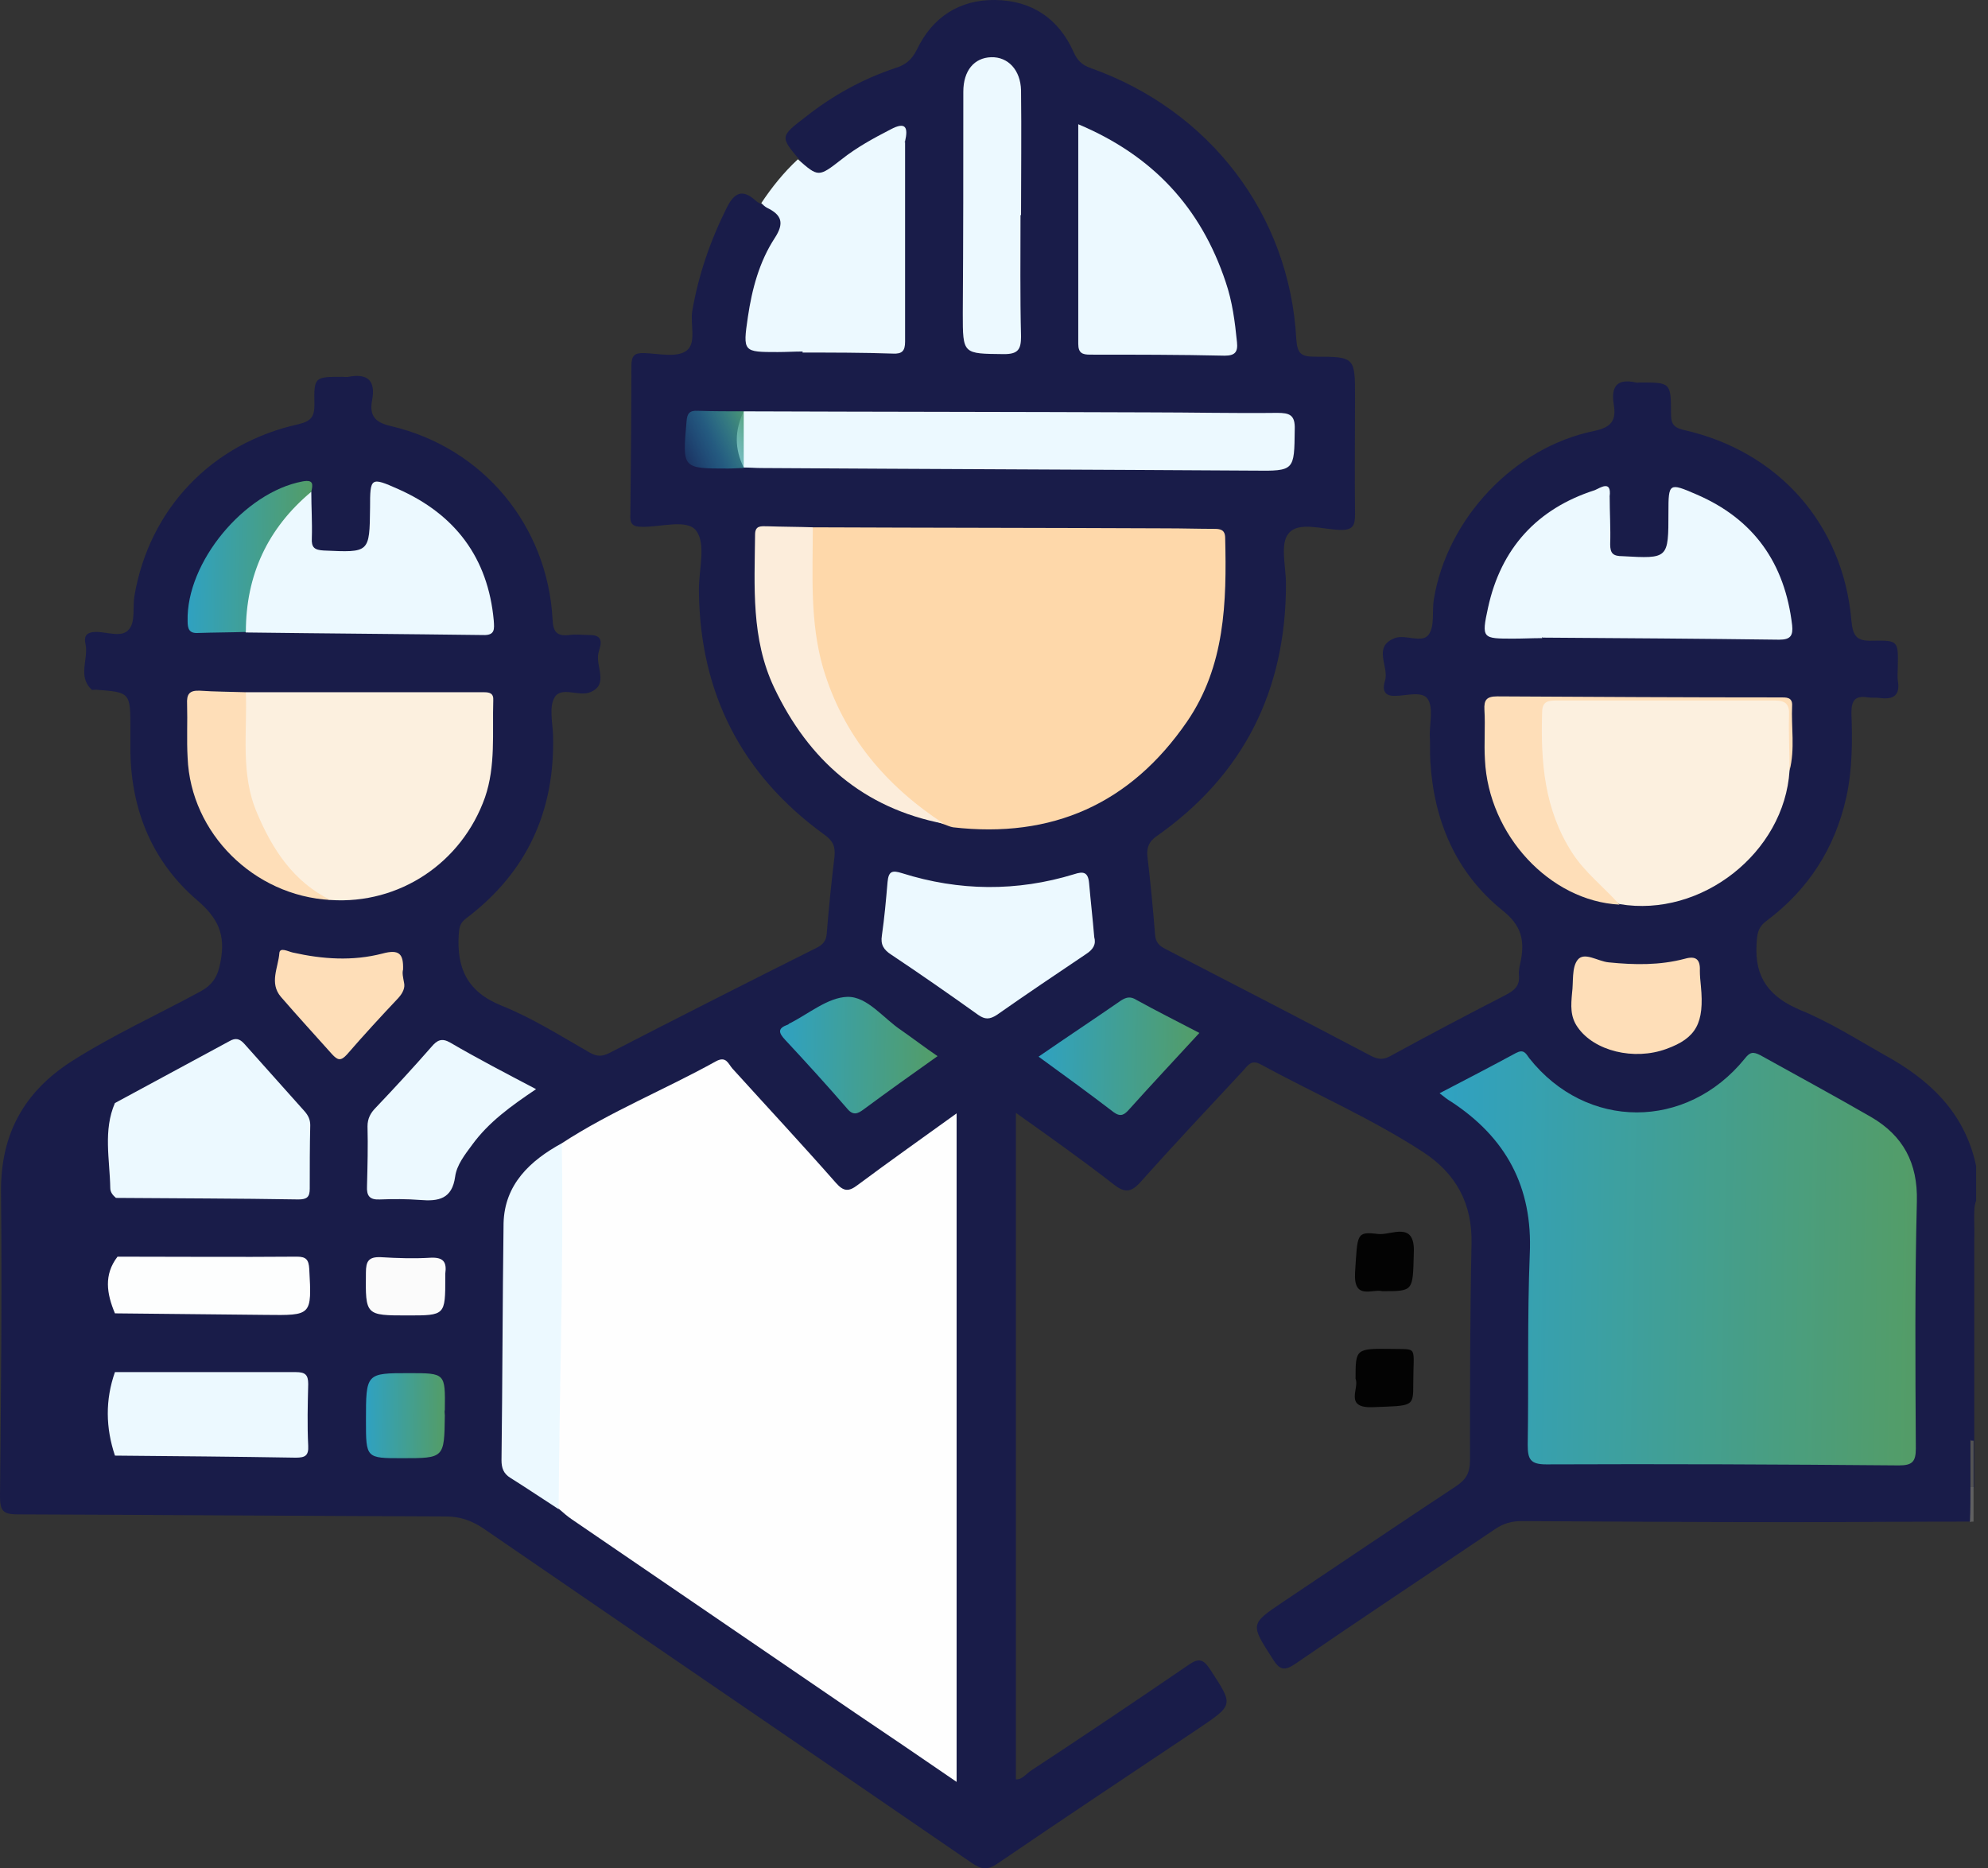 <svg xmlns="http://www.w3.org/2000/svg" width="83" height="78" viewBox="0 0 83 78" fill="none"><rect x="0" y="0" width="83" height="78" fill="#333333" stroke="none"/><path d="M82.268 63.525C79.75 63.525 77.232 63.547 74.715 63.547C70.992 63.547 67.247 63.525 63.525 63.504C63.094 63.504 62.75 63.611 62.406 63.848C59.63 65.72 56.832 67.571 54.078 69.464C53.604 69.787 53.41 69.701 53.131 69.249C52.205 67.807 52.184 67.807 53.561 66.882C55.971 65.268 58.36 63.654 60.77 62.062C61.2 61.782 61.373 61.502 61.373 60.964C61.373 57.952 61.373 54.96 61.437 51.948C61.48 50.248 60.792 49 59.414 48.096C57.263 46.697 54.895 45.664 52.636 44.438C52.248 44.222 52.098 44.48 51.904 44.696C50.484 46.224 49.042 47.752 47.643 49.322C47.256 49.753 46.998 49.839 46.503 49.452C45.233 48.462 43.899 47.515 42.414 46.46C42.414 55.843 42.414 65.053 42.414 74.285C42.672 74.306 42.845 74.048 43.081 73.897C45.276 72.456 47.45 70.992 49.623 69.507C50.053 69.206 50.247 69.271 50.527 69.701C51.495 71.186 51.517 71.164 50.053 72.154C47.256 74.026 44.437 75.898 41.661 77.792C41.231 78.094 40.972 78.05 40.564 77.771C33.764 73.101 26.942 68.453 20.142 63.783C19.647 63.46 19.174 63.31 18.593 63.31C12.632 63.288 6.671 63.245 0.732 63.224C0.108 63.224 0 63.052 0 62.471C0.043 58.231 0.086 53.992 0.043 49.753C0.022 47.343 1.011 45.578 2.991 44.308C4.713 43.211 6.563 42.372 8.349 41.403C8.909 41.102 9.103 40.736 9.21 40.134C9.425 39.015 9.103 38.326 8.22 37.573C6.37 35.98 5.487 33.85 5.444 31.397C5.444 31.074 5.444 30.751 5.444 30.428C5.444 28.901 5.444 28.901 3.981 28.793C3.938 28.793 3.852 28.815 3.83 28.793C3.228 28.234 3.701 27.523 3.572 26.899C3.508 26.62 3.551 26.404 3.959 26.383C4.454 26.361 5.1 26.663 5.401 26.254C5.66 25.931 5.53 25.328 5.616 24.855C6.241 21.24 8.844 18.507 12.46 17.711C12.998 17.582 13.127 17.388 13.127 16.893C13.105 15.731 13.127 15.731 14.31 15.731C14.396 15.731 14.482 15.752 14.547 15.731C15.343 15.58 15.688 15.882 15.537 16.699C15.408 17.366 15.666 17.646 16.355 17.797C20.163 18.701 22.853 21.928 23.069 25.845C23.09 26.34 23.219 26.577 23.757 26.512C24.037 26.469 24.338 26.512 24.639 26.512C25.306 26.512 25.027 27.05 24.984 27.265C24.855 27.825 25.436 28.578 24.639 28.901C24.166 29.094 23.434 28.642 23.155 29.116C22.918 29.503 23.069 30.17 23.09 30.687C23.176 33.872 21.993 36.432 19.453 38.348C19.195 38.541 19.174 38.735 19.152 39.015C19.066 40.413 19.496 41.403 20.938 41.984C22.229 42.501 23.413 43.254 24.618 43.943C24.919 44.115 25.134 44.115 25.436 43.964C28.319 42.479 31.203 41.016 34.086 39.574C34.345 39.445 34.495 39.294 34.517 38.972C34.603 37.896 34.71 36.841 34.84 35.765C34.883 35.335 34.775 35.098 34.409 34.84C30.966 32.344 29.223 28.944 29.18 24.683C29.18 24.661 29.18 24.64 29.18 24.597C29.18 23.758 29.481 22.725 29.072 22.165C28.706 21.649 27.566 22.015 26.791 21.993C26.383 21.993 26.296 21.842 26.318 21.477C26.339 19.411 26.361 17.345 26.361 15.279C26.361 14.849 26.49 14.72 26.921 14.741C27.502 14.763 28.233 14.935 28.642 14.655C29.094 14.354 28.814 13.557 28.9 12.998C29.158 11.492 29.653 10.05 30.342 8.673C30.665 8.027 31.009 7.876 31.569 8.393C31.633 8.457 31.762 8.501 31.848 8.544C32.881 8.845 33.032 9.168 32.602 10.071C32.02 11.255 31.59 12.482 31.504 13.794C31.461 14.332 31.612 14.59 32.193 14.547C32.688 14.504 33.204 14.526 33.721 14.526C34.667 14.483 35.593 14.504 36.539 14.504C37.615 14.504 37.637 14.461 37.658 13.364C37.68 10.975 37.637 8.587 37.68 6.219C37.766 5.595 37.508 5.509 36.991 5.789C36.281 6.176 35.614 6.607 34.99 7.102C34.172 7.747 33.914 7.683 33.398 6.693C32.559 5.703 32.559 5.703 33.656 4.864C34.775 3.982 36.023 3.293 37.379 2.841C37.809 2.712 38.067 2.497 38.283 2.066C38.928 0.711 40.069 -0.021 41.553 0C43.081 0.022 44.2 0.775 44.824 2.174C44.975 2.518 45.169 2.712 45.535 2.841C50.505 4.606 53.841 8.952 54.121 14.16C54.164 14.784 54.336 14.892 54.917 14.892C56.574 14.892 56.574 14.913 56.574 16.613C56.574 18.227 56.552 19.841 56.574 21.433C56.574 21.928 56.509 22.144 55.928 22.122C55.197 22.101 54.207 21.756 53.798 22.273C53.432 22.703 53.69 23.65 53.69 24.382C53.69 28.815 51.926 32.365 48.267 34.926C47.966 35.141 47.88 35.378 47.902 35.722C48.031 36.82 48.138 37.917 48.224 39.015C48.246 39.337 48.397 39.488 48.655 39.617C51.538 41.102 54.4 42.587 57.263 44.093C57.564 44.244 57.779 44.244 58.08 44.072C59.651 43.211 61.243 42.372 62.836 41.554C63.202 41.36 63.46 41.188 63.417 40.715C63.395 40.499 63.46 40.284 63.503 40.069C63.654 39.23 63.503 38.627 62.75 38.025C60.792 36.454 59.866 34.281 59.716 31.784C59.694 31.418 59.716 31.031 59.694 30.665C59.694 30.149 59.845 29.546 59.608 29.18C59.371 28.836 58.704 29.051 58.252 29.051C57.714 29.073 57.736 28.707 57.822 28.427C58.016 27.846 57.284 27.007 58.231 26.641C58.683 26.469 59.371 26.878 59.651 26.491C59.909 26.125 59.78 25.501 59.866 25.006C60.426 21.649 63.202 18.679 66.559 17.991C67.29 17.84 67.484 17.539 67.376 16.893C67.247 16.118 67.527 15.796 68.302 15.968C68.345 15.989 68.409 15.968 68.452 15.968C69.744 15.968 69.765 15.968 69.765 17.237C69.765 17.646 69.83 17.84 70.282 17.947C74.241 18.83 76.953 21.885 77.297 25.91C77.361 26.555 77.512 26.77 78.158 26.749C79.255 26.727 79.255 26.749 79.234 27.846C79.234 28.04 79.212 28.234 79.234 28.406C79.341 29.03 79.061 29.224 78.459 29.137C78.308 29.116 78.136 29.137 77.985 29.116C77.469 29.03 77.297 29.224 77.297 29.761C77.34 30.945 77.34 32.129 77.082 33.291C76.608 35.421 75.489 37.142 73.768 38.434C73.38 38.713 73.359 39.015 73.337 39.423C73.251 40.844 73.897 41.64 75.188 42.178C76.393 42.673 77.512 43.383 78.653 44.029C80.546 45.062 82.031 46.439 82.504 48.677C82.504 49.15 82.504 49.645 82.504 50.119C82.332 50.657 82.461 51.216 82.418 51.776C82.418 52.357 82.418 52.938 82.418 53.519C82.418 54.164 82.418 54.788 82.418 55.434C82.418 56.079 82.418 56.703 82.418 57.349C82.418 57.93 82.418 58.511 82.418 59.114C82.418 59.458 82.418 59.802 82.418 60.147C82.418 60.792 82.418 61.416 82.418 62.062C82.289 62.557 82.397 63.052 82.268 63.525Z" fill="#191C49"></path><path d="M82.268 55.477C82.268 54.831 82.268 54.186 82.268 53.54C82.311 53.476 82.375 53.454 82.418 53.54C82.418 54.186 82.418 54.831 82.418 55.477C82.354 55.541 82.311 55.541 82.268 55.477Z" fill="#191C49"></path><path d="M82.268 55.477C82.311 55.477 82.375 55.477 82.418 55.477C82.418 56.122 82.418 56.768 82.418 57.413C82.375 57.478 82.332 57.478 82.268 57.413C82.268 56.768 82.268 56.122 82.268 55.477Z" fill="#191C49"></path><path d="M82.268 62.083C82.268 61.438 82.268 60.792 82.268 60.147C82.311 60.06 82.354 60.06 82.397 60.147C82.397 60.792 82.397 61.438 82.397 62.083C82.375 62.148 82.311 62.148 82.268 62.083Z" fill="#535353"></path><path d="M82.418 53.54C82.375 53.54 82.311 53.54 82.268 53.54C82.268 52.959 82.268 52.356 82.268 51.776C82.311 51.689 82.375 51.711 82.418 51.776C82.418 52.356 82.418 52.938 82.418 53.54Z" fill="#191C49"></path><path d="M82.268 57.414C82.311 57.414 82.354 57.414 82.418 57.414C82.418 57.995 82.418 58.598 82.418 59.179C82.375 59.243 82.332 59.243 82.268 59.179C82.268 58.598 82.268 57.995 82.268 57.414Z" fill="#191C49"></path><path d="M82.419 51.775C82.376 51.775 82.311 51.775 82.268 51.775C82.333 51.237 82.096 50.678 82.419 50.161C82.419 50.699 82.419 51.237 82.419 51.775Z" fill="#191C49"></path><path d="M82.268 62.083C82.311 62.083 82.354 62.083 82.397 62.083C82.397 62.556 82.397 63.051 82.397 63.525C82.354 63.525 82.289 63.525 82.246 63.546C82.268 63.051 82.268 62.556 82.268 62.083Z" fill="#606060"></path><path d="M82.268 59.178C82.311 59.178 82.354 59.178 82.418 59.178C82.418 59.501 82.418 59.823 82.418 60.146C82.375 60.146 82.332 60.146 82.289 60.146C82.267 59.823 82.268 59.501 82.268 59.178Z" fill="#191C49"></path><path d="M33.312 6.65C34.172 7.403 34.172 7.403 35.141 6.65C35.765 6.155 36.475 5.767 37.185 5.402C37.831 5.057 37.917 5.337 37.788 5.897C37.637 6.219 37.422 6.478 37.163 6.714C35.141 8.716 34 11.126 33.828 13.988C33.806 14.268 33.785 14.526 33.505 14.676C33.161 14.676 32.817 14.698 32.472 14.698C31.031 14.698 31.009 14.698 31.224 13.235C31.396 12.073 31.698 10.932 32.343 9.942C32.752 9.318 32.645 8.974 32.02 8.673C31.934 8.63 31.848 8.543 31.784 8.479C32.214 7.833 32.709 7.209 33.312 6.65Z" fill="#ECF9FF"></path><path d="M57.715 53.906C57.284 53.799 56.51 54.294 56.574 53.132C56.682 51.496 56.617 51.41 57.542 51.518C58.08 51.582 59.092 50.937 59.027 52.314C58.984 53.906 59.027 53.906 57.715 53.906Z" fill="#030303"></path><path d="M56.595 57.564C56.595 56.295 56.595 56.295 58.166 56.316C59.22 56.338 59.005 56.187 59.005 57.758C59.005 58.748 59.005 58.683 57.305 58.748C56.1 58.791 56.767 57.952 56.595 57.564Z" fill="#030303"></path><path d="M23.455 47.73C25.5 46.396 27.759 45.492 29.889 44.309C30.32 44.072 30.406 44.416 30.578 44.61C32.02 46.202 33.483 47.773 34.903 49.387C35.226 49.753 35.441 49.753 35.807 49.473C37.163 48.462 38.54 47.493 39.939 46.482C39.939 55.778 39.939 65.01 39.939 74.392C38.432 73.359 37.077 72.434 35.7 71.509C31.762 68.819 27.823 66.129 23.886 63.439C23.692 63.31 23.498 63.138 23.326 62.987C23.089 62.664 23.046 62.299 23.046 61.911C23.046 60.835 22.96 59.759 23.068 58.705C23.348 55.477 23.154 52.249 23.218 49.021C23.218 48.612 23.197 48.139 23.455 47.73Z" fill="#FEFEFE"></path><path d="M60.103 45.642C61.222 45.061 62.255 44.523 63.288 43.964C63.611 43.792 63.697 43.964 63.848 44.179C66.237 47.192 70.411 47.192 72.843 44.2C73.058 43.921 73.187 43.899 73.488 44.05C75.038 44.911 76.587 45.75 78.115 46.632C79.449 47.407 80.073 48.547 80.03 50.161C79.944 53.583 79.966 57.026 79.987 60.469C79.987 61.029 79.837 61.179 79.277 61.179C74.371 61.136 69.464 61.115 64.558 61.136C63.891 61.136 63.783 60.921 63.783 60.318C63.826 57.672 63.762 55.003 63.869 52.356C63.998 49.559 62.88 47.493 60.577 45.987C60.426 45.901 60.297 45.793 60.103 45.642Z" fill="url(#paint0_linear_1339_23209)"></path><path d="M33.936 22.015C38.864 22.036 43.814 22.036 48.742 22.058C49.387 22.058 50.033 22.079 50.678 22.079C50.937 22.079 51.152 22.101 51.152 22.466C51.216 25.135 51.152 27.803 49.559 30.127C47.192 33.57 43.921 35.012 39.79 34.539C39.66 34.517 39.531 34.453 39.402 34.41C37.939 33.958 36.992 32.839 36.11 31.72C34.474 29.697 33.721 27.33 33.721 24.726C33.721 24.102 33.721 23.5 33.721 22.875C33.721 22.553 33.7 22.251 33.936 22.015Z" fill="#FED8AA"></path><path d="M10.264 28.9C13.578 28.9 16.892 28.9 20.206 28.9C20.443 28.9 20.615 28.943 20.594 29.245C20.551 30.6 20.701 31.978 20.249 33.29C19.281 36.023 16.677 37.766 13.794 37.573C13.105 37.444 12.546 37.121 12.094 36.583C10.759 35.033 9.942 33.269 10.049 31.181C10.092 30.407 9.856 29.61 10.264 28.9Z" fill="#FCF0DF"></path><path d="M74.714 32.172C74.499 35.593 71.034 38.326 67.613 37.745C65.741 36.777 64.901 35.099 64.385 33.183C64.105 32.107 64.127 31.01 64.148 29.912C64.17 29.353 64.385 29.138 64.987 29.138C68.043 29.159 71.077 29.159 74.133 29.138C74.628 29.138 74.822 29.267 74.779 29.762C74.714 30.558 74.822 31.376 74.714 32.172Z" fill="#FCF0DF"></path><path d="M31.052 17.173C36.69 17.194 42.307 17.194 47.945 17.216C49.731 17.216 51.538 17.259 53.325 17.237C53.841 17.237 54.078 17.323 54.056 17.926C54.035 19.648 54.056 19.669 52.356 19.648C45.492 19.605 38.627 19.583 31.784 19.54C31.547 19.54 31.311 19.518 31.052 19.518C30.665 18.744 30.665 17.969 31.052 17.173Z" fill="#ECF9FF"></path><path d="M45.018 5.187C48.138 6.499 50.139 8.673 51.172 11.771C51.452 12.589 51.559 13.428 51.645 14.289C51.688 14.698 51.559 14.849 51.129 14.849C49.257 14.806 47.385 14.806 45.513 14.806C45.19 14.806 45.018 14.741 45.018 14.354C45.018 11.341 45.018 8.328 45.018 5.187Z" fill="#ECF9FF"></path><path d="M12.997 20.53C12.997 21.175 13.04 21.821 13.019 22.467C12.997 22.854 13.126 22.962 13.514 22.983C15.429 23.069 15.429 23.091 15.45 21.197C15.45 19.927 15.472 19.906 16.634 20.422C19.001 21.477 20.378 23.284 20.615 25.91C20.637 26.254 20.68 26.534 20.163 26.512C16.871 26.469 13.578 26.448 10.264 26.405C9.855 25.716 10.135 25.049 10.307 24.382C10.63 23.112 11.254 21.993 12.158 21.046C12.373 20.788 12.567 20.465 12.997 20.53Z" fill="#ECF9FF"></path><path d="M67.205 20.724C67.205 21.391 67.248 22.058 67.226 22.725C67.226 23.112 67.356 23.22 67.743 23.22C69.658 23.328 69.658 23.328 69.658 21.391C69.658 20.164 69.68 20.143 70.82 20.638C73.23 21.671 74.521 23.521 74.823 26.104C74.866 26.534 74.758 26.706 74.285 26.706C70.992 26.663 67.7 26.642 64.407 26.62C64.214 26.469 64.192 26.254 64.214 26.039C64.407 24.145 65.118 22.467 66.473 21.111C66.667 20.917 66.861 20.659 67.205 20.724Z" fill="#ECF9FF"></path><path d="M4.798 46.051C6.39 45.191 7.982 44.33 9.575 43.469C9.833 43.318 10.005 43.361 10.199 43.577C11.038 44.523 11.877 45.449 12.717 46.396C12.867 46.568 12.953 46.74 12.953 46.977C12.932 47.859 12.932 48.741 12.932 49.623C12.932 49.968 12.824 50.075 12.459 50.075C9.919 50.032 7.38 50.032 4.841 50.011C4.712 49.903 4.604 49.774 4.604 49.602C4.582 48.397 4.303 47.192 4.798 46.051Z" fill="#ECF9FF"></path><path d="M45.685 39.122C45.771 39.424 45.642 39.639 45.341 39.833C44.093 40.672 42.845 41.511 41.618 42.372C41.317 42.566 41.123 42.566 40.843 42.372C39.638 41.511 38.433 40.672 37.207 39.854C36.906 39.66 36.755 39.445 36.819 39.058C36.927 38.305 36.992 37.573 37.056 36.82C37.099 36.368 37.25 36.325 37.659 36.454C40.047 37.207 42.457 37.229 44.846 36.497C45.233 36.368 45.427 36.411 45.47 36.863C45.535 37.616 45.621 38.348 45.685 39.122Z" fill="#ECF9FF"></path><path d="M23.455 47.73C23.541 52.83 23.348 57.93 23.326 63.008C22.659 62.578 21.992 62.126 21.303 61.695C21.024 61.523 20.938 61.287 20.938 60.964C20.98 57.671 20.98 54.357 21.024 51.065C21.067 49.451 22.121 48.461 23.455 47.73Z" fill="#ECF9FF"></path><path d="M42.607 8.974C42.607 10.674 42.586 12.353 42.629 14.053C42.629 14.591 42.5 14.784 41.919 14.784C40.197 14.763 40.197 14.806 40.197 13.084C40.219 10.007 40.219 6.908 40.219 3.831C40.219 2.949 40.671 2.411 41.381 2.389C42.091 2.368 42.607 2.927 42.629 3.767C42.651 5.51 42.629 7.253 42.629 8.996C42.629 8.974 42.607 8.974 42.607 8.974Z" fill="#ECF9FF"></path><path d="M4.799 57.284C7.316 57.284 9.834 57.284 12.352 57.284C12.739 57.284 12.868 57.392 12.868 57.779C12.847 58.64 12.825 59.501 12.868 60.361C12.89 60.77 12.739 60.856 12.352 60.856C9.834 60.813 7.316 60.792 4.799 60.77C4.411 59.608 4.39 58.446 4.799 57.284Z" fill="#ECF9FF"></path><path d="M22.381 45.471C21.326 46.181 20.401 46.848 19.712 47.795C19.411 48.203 19.067 48.634 19.002 49.129C18.873 50.054 18.314 50.162 17.539 50.097C16.98 50.054 16.42 50.054 15.861 50.076C15.43 50.097 15.301 49.925 15.323 49.516C15.344 48.677 15.366 47.859 15.344 47.02C15.344 46.697 15.473 46.461 15.688 46.245C16.485 45.406 17.259 44.567 18.012 43.706C18.249 43.426 18.443 43.319 18.809 43.534C19.949 44.201 21.111 44.803 22.381 45.471Z" fill="#ECF9FF"></path><path d="M33.935 22.014C33.935 23.994 33.806 25.952 34.365 27.889C35.205 30.708 36.969 32.795 39.401 34.388C36.044 33.742 33.763 31.741 32.321 28.707C31.353 26.662 31.503 24.489 31.525 22.316C31.525 21.928 31.783 21.971 32.02 21.971C32.666 21.993 33.311 21.993 33.935 22.014Z" fill="#FCEDDB"></path><path d="M33.506 14.719C33.614 12.804 34.022 10.975 34.969 9.275C35.701 7.962 36.626 6.843 37.788 5.918C37.788 8.694 37.788 11.47 37.788 14.267C37.788 14.655 37.659 14.784 37.272 14.762C36.024 14.719 34.754 14.719 33.506 14.719Z" fill="#ECF9FF"></path><path d="M74.715 32.172C74.715 31.397 74.671 30.623 74.693 29.848C74.715 29.396 74.542 29.245 74.091 29.245C71.056 29.245 68.044 29.245 65.009 29.245C64.644 29.245 64.385 29.267 64.385 29.74C64.321 31.806 64.472 33.786 65.633 35.593C66.171 36.433 66.968 37.035 67.613 37.767C64.708 37.616 62.147 34.862 61.997 31.72C61.954 31.032 62.018 30.321 61.975 29.633C61.954 29.224 62.061 29.073 62.513 29.073C66.451 29.095 70.389 29.116 74.327 29.116C74.564 29.116 74.844 29.095 74.822 29.461C74.779 30.343 74.951 31.268 74.715 32.172Z" fill="#FEDEB8"></path><path d="M4.907 52.464C7.403 52.464 9.899 52.485 12.395 52.464C12.783 52.464 12.89 52.593 12.912 52.98C13.019 54.939 13.019 54.917 11.083 54.895C8.995 54.874 6.908 54.852 4.799 54.831C4.455 54.013 4.326 53.217 4.907 52.464Z" fill="#FDFEFE"></path><path d="M10.264 28.9C10.329 30.6 10.028 32.322 10.738 33.957C11.383 35.485 12.266 36.819 13.793 37.572C10.609 37.4 7.962 34.797 7.833 31.633C7.79 30.88 7.833 30.127 7.811 29.395C7.79 28.986 7.897 28.814 8.349 28.836C8.973 28.879 9.619 28.879 10.264 28.9Z" fill="#FEDEB8"></path><path d="M65.633 41.468C65.698 40.995 65.612 40.392 65.87 40.069C66.15 39.725 66.709 40.134 67.161 40.177C68.237 40.285 69.291 40.306 70.346 40.026C70.798 39.897 70.991 40.048 70.97 40.521C70.97 40.736 70.991 40.952 71.013 41.167C71.163 42.716 70.819 43.34 69.571 43.792C68.215 44.287 66.558 43.878 65.87 42.889C65.547 42.437 65.59 41.963 65.633 41.468Z" fill="#FEDEB8"></path><path d="M39.144 44.093C38.046 44.868 37.056 45.578 36.066 46.31C35.808 46.503 35.614 46.59 35.356 46.267C34.517 45.298 33.656 44.352 32.774 43.405C32.494 43.103 32.472 42.931 32.881 42.781C32.903 42.781 32.924 42.759 32.946 42.737C33.764 42.329 34.56 41.64 35.378 41.618C36.217 41.597 36.884 42.522 37.637 43.017C38.132 43.362 38.605 43.727 39.144 44.093Z" fill="url(#paint1_linear_1339_23209)"></path><path d="M50.075 43.124C49.064 44.222 48.096 45.255 47.149 46.309C46.955 46.525 46.804 46.654 46.503 46.438C45.492 45.664 44.459 44.911 43.361 44.114C44.545 43.297 45.685 42.544 46.804 41.769C47.041 41.618 47.213 41.597 47.45 41.747C48.268 42.199 49.129 42.63 50.075 43.124Z" fill="url(#paint2_linear_1339_23209)"></path><path d="M16.871 41.037C16.914 41.231 16.828 41.446 16.634 41.661C15.903 42.436 15.171 43.232 14.482 44.028C14.224 44.308 14.095 44.265 13.858 44.007C13.148 43.211 12.416 42.414 11.728 41.618C11.233 41.037 11.62 40.392 11.663 39.789C11.685 39.531 12.029 39.724 12.223 39.767C13.471 40.047 14.719 40.133 15.967 39.81C16.677 39.617 16.849 39.832 16.828 40.477C16.785 40.628 16.828 40.8 16.871 41.037Z" fill="#FEDEB8"></path><path d="M12.998 20.53C11.169 22.057 10.265 24.016 10.265 26.383C9.598 26.404 8.931 26.404 8.264 26.426C7.898 26.447 7.833 26.254 7.833 25.931C7.769 23.478 10.2 20.551 12.632 20.099C13.105 20.013 13.062 20.228 12.998 20.53Z" fill="url(#paint3_linear_1339_23209)"></path><path d="M67.204 20.723C65.354 22.272 64.472 24.252 64.385 26.641C63.977 26.641 63.589 26.662 63.18 26.662C61.889 26.662 61.846 26.662 62.126 25.371C62.664 22.896 64.17 21.239 66.58 20.465C66.796 20.379 67.291 20.013 67.204 20.723Z" fill="#ECF9FF"></path><path d="M18.572 59.092C18.55 60.878 18.55 60.878 16.786 60.878C15.279 60.878 15.279 60.878 15.279 59.307C15.279 57.327 15.279 57.327 17.087 57.327C18.593 57.327 18.593 57.327 18.572 58.855C18.55 58.941 18.572 59.006 18.572 59.092Z" fill="url(#paint4_linear_1339_23209)"></path><path d="M17.021 54.918C15.256 54.918 15.256 54.918 15.277 53.132C15.277 52.658 15.385 52.465 15.902 52.486C16.59 52.529 17.3 52.55 17.989 52.508C18.527 52.486 18.656 52.701 18.591 53.175C18.591 53.218 18.591 53.282 18.591 53.325C18.591 54.918 18.591 54.918 17.021 54.918Z" fill="#FBFBFB"></path><path d="M31.051 17.172C31.051 17.968 31.051 18.743 31.051 19.539C30.836 19.539 30.621 19.561 30.406 19.561C28.469 19.561 28.491 19.561 28.663 17.603C28.684 17.258 28.792 17.129 29.136 17.151C29.782 17.172 30.406 17.172 31.051 17.172Z" fill="url(#paint5_linear_1339_23209)"></path><defs><linearGradient id="paint0_linear_1339_23209" x1="54.104" y1="50.225" x2="85.314" y2="50.744" gradientUnits="userSpaceOnUse"><stop offset="0.027" stop-color="#26A3D9"></stop><stop offset="1" stop-color="#5D9B4F"></stop></linearGradient><linearGradient id="paint1_linear_1339_23209" x1="30.589" y1="43.4" x2="40.885" y2="43.6" gradientUnits="userSpaceOnUse"><stop offset="0.027" stop-color="#26A3D9"></stop><stop offset="1" stop-color="#5D9B4F"></stop></linearGradient><linearGradient id="paint2_linear_1339_23209" x1="41.34" y1="43.441" x2="51.854" y2="43.649" gradientUnits="userSpaceOnUse"><stop offset="0.027" stop-color="#26A3D9"></stop><stop offset="1" stop-color="#5D9B4F"></stop></linearGradient><linearGradient id="paint3_linear_1339_23209" x1="6.265" y1="22.405" x2="14.418" y2="22.502" gradientUnits="userSpaceOnUse"><stop offset="0.027" stop-color="#26A3D9"></stop><stop offset="1" stop-color="#5D9B4F"></stop></linearGradient><linearGradient id="paint4_linear_1339_23209" x1="14.287" y1="58.628" x2="19.45" y2="58.697" gradientUnits="userSpaceOnUse"><stop offset="0.027" stop-color="#26A3D9"></stop><stop offset="1" stop-color="#5D9B4F"></stop></linearGradient><linearGradient id="paint5_linear_1339_23209" x1="28.231" y1="19.859" x2="31.787" y2="18.204" gradientUnits="userSpaceOnUse"><stop stop-color="#25B4F8" stop-opacity="0"></stop><stop offset="0.501" stop-color="#31A1BD" stop-opacity="0.47"></stop><stop offset="1" stop-color="#519D6C"></stop></linearGradient></defs></svg>